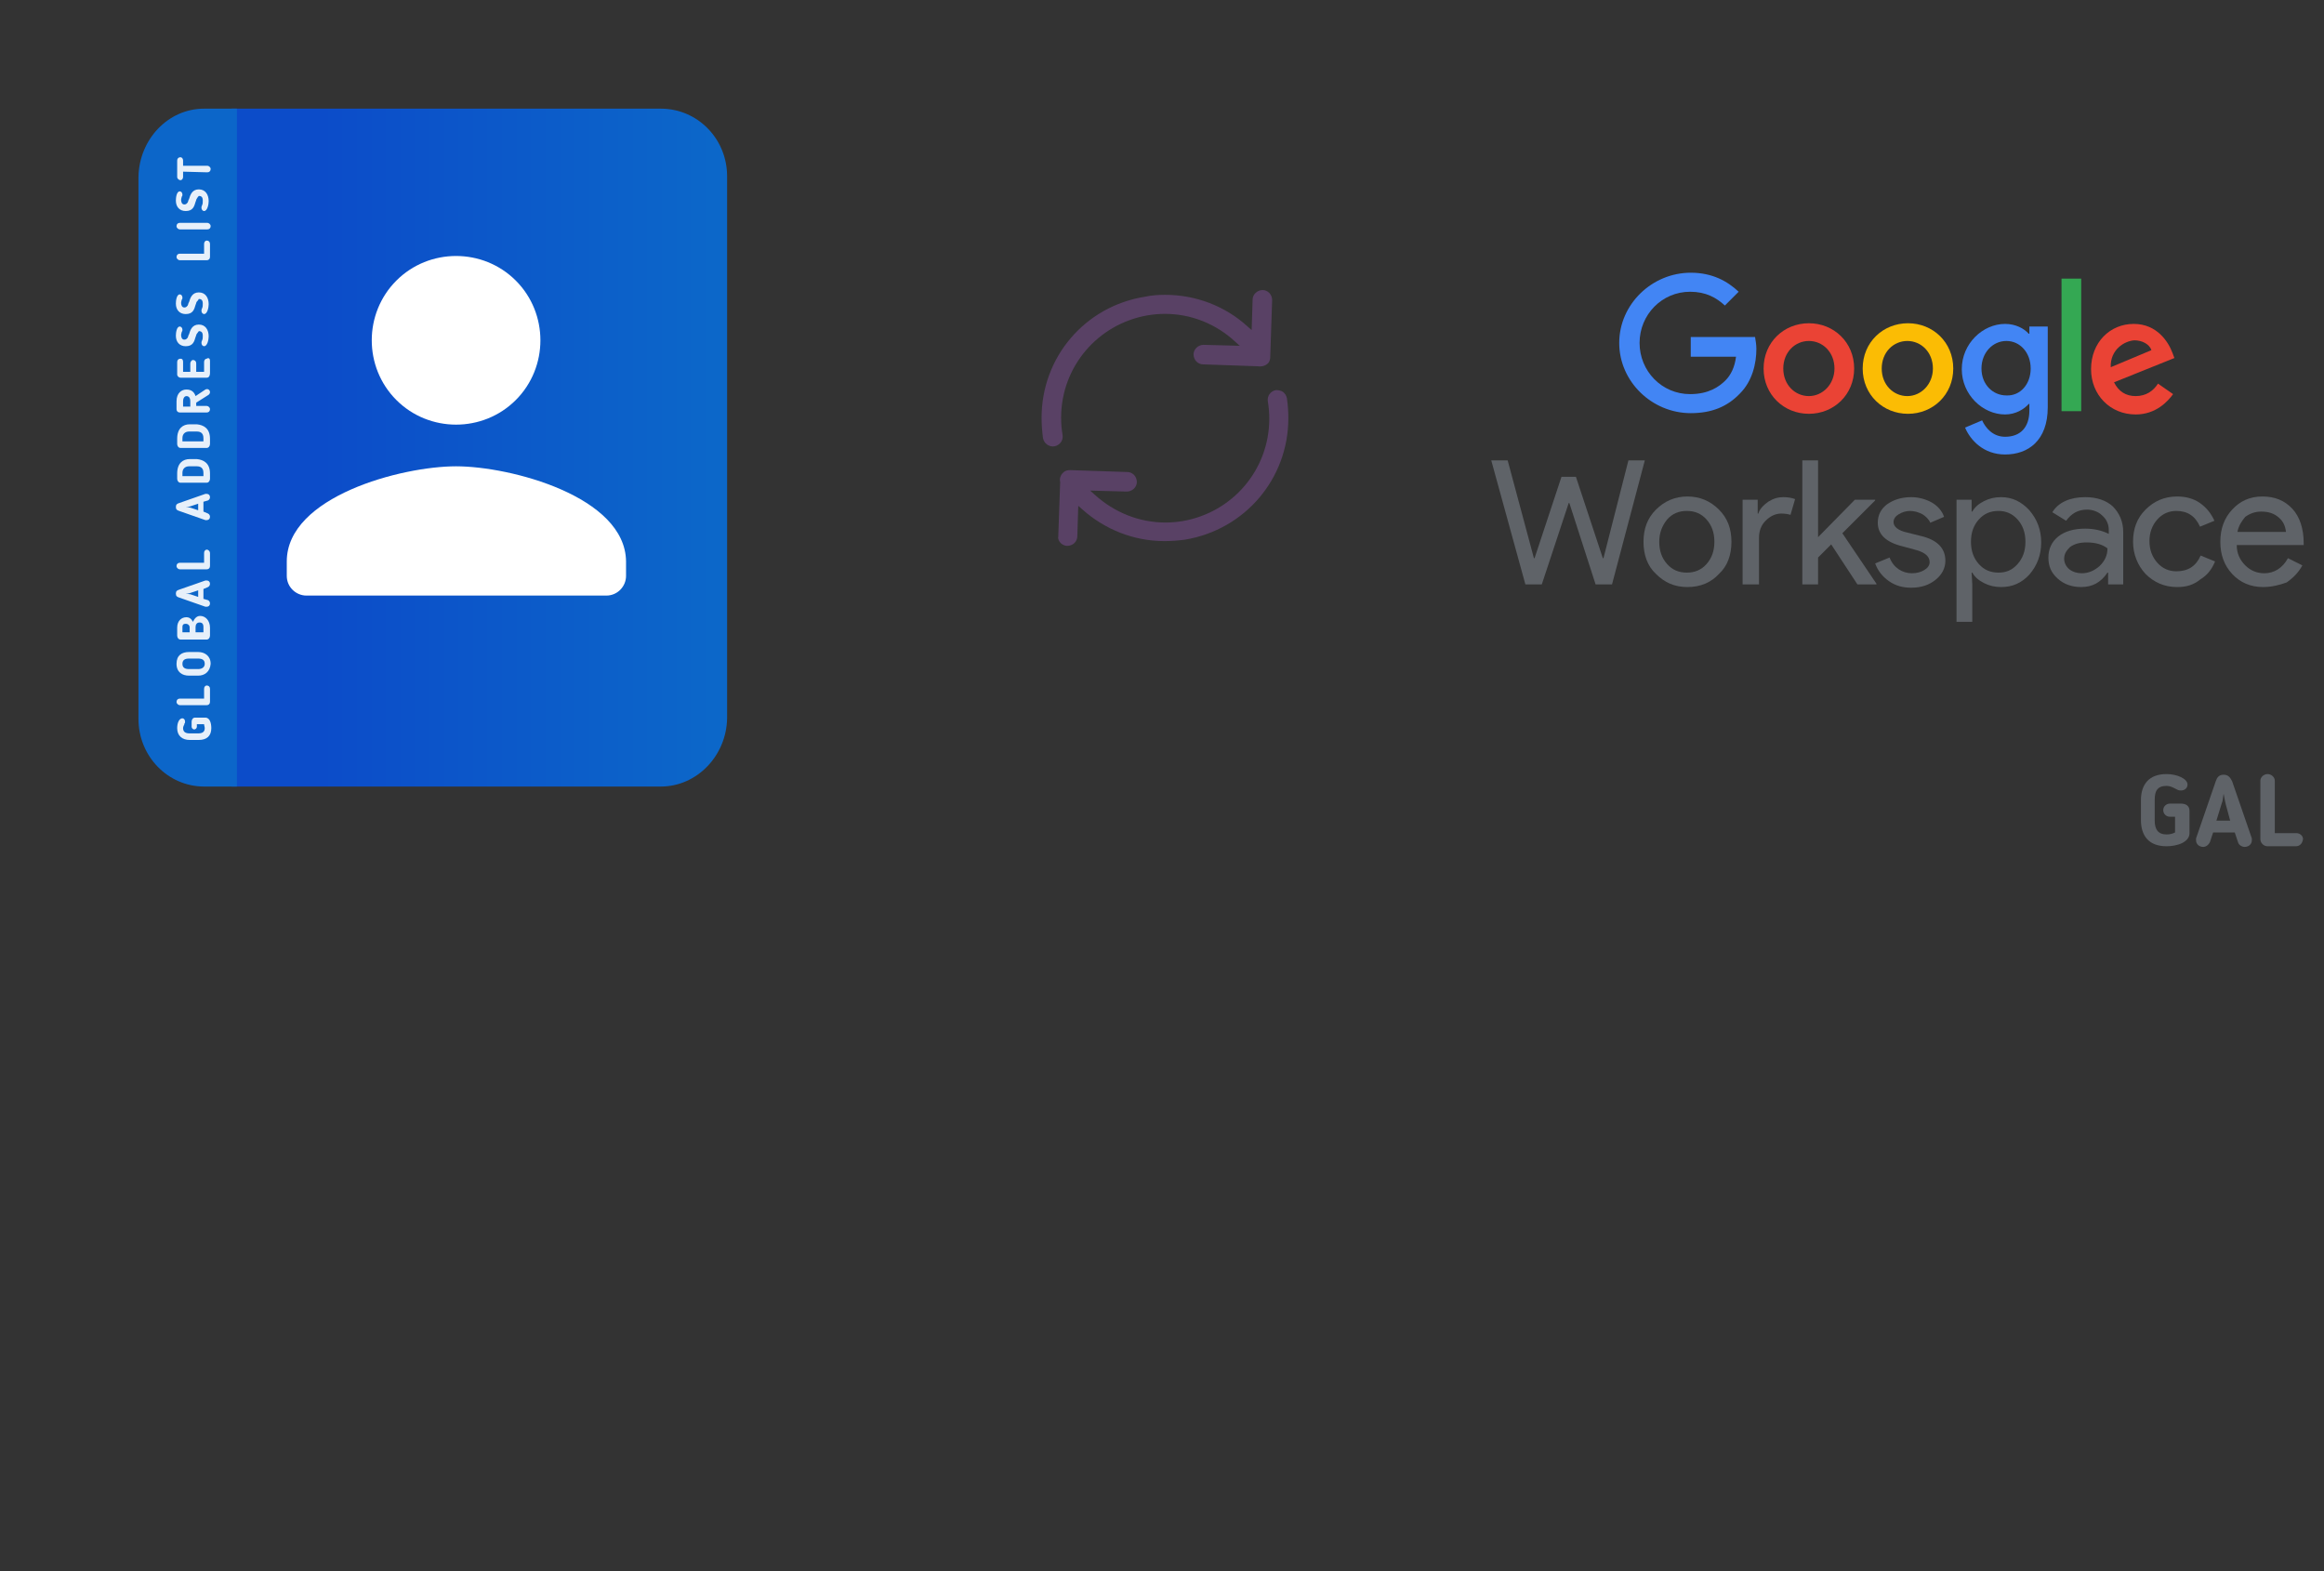 ﻿<?xml version="1.0" encoding="utf-8"?>
<!DOCTYPE svg PUBLIC "-//W3C//DTD SVG 1.1//EN" "http://www.w3.org/Graphics/SVG/1.1/DTD/svg11.dtd">
<svg x="0" y="0" width="392" height="265" xml="http://www.w3.org/XML/1998/namespace" xmlns="http://www.w3.org/2000/svg" xmlns:xlink="http://www.w3.org/1999/xlink" xmlns:xml="http://www.w3.org/XML/1998/namespace" version="1.1">
  <rect width="100%" height="100%" fill="#333333" stroke="none"/>
  <svg x="247" y="0" width="146" height="151" viewBox="0, 0, 131.9, 125.7" xml:space="preserve" id="Layer_1" enable-background="new 0 0 131.9 125.7" xmlns="http://www.w3.org/2000/svg" xmlns:xlink="http://www.w3.org/1999/xlink" xmlns:xml="http://www.w3.org/XML/1998/namespace" version="1.1">
    <g>
      <g>
        <path d="M105.2 119.7 C105.2 121 105.7 121.8 107 121.8 C107.5 121.8 107.9 121.7 108.3 121.5 L108.3 119.1 L107.5 119.1 C107 119.1 106.5 118.7 106.5 118.1 C106.5 117.5 107 117.1 107.5 117.1 L109.2 117.1 C109.9 117.1 110.5 117.4 110.5 118.2 L110.5 121.6 C110.5 123 108.6 123.6 107 123.6 C104.3 123.6 103.1 122 103.1 119.6 L103.1 116.6 C103.1 114.2 104.3 112.6 107 112.6 C108.6 112.6 110.2 113.3 110.2 114.2 C110.2 114.7 109.8 115.1 109.2 115.1 C108.8 115.1 108.7 115 108.5 114.9 L108.3 114.8 C107.9 114.6 107.5 114.4 107 114.4 C105.6 114.4 105.2 115.2 105.2 116.5 L105.2 119.7 z" style="fill:#5F6368;" />
        <path d="M113.6 123 C113.4 123.4 113 123.7 112.6 123.7 C112 123.7 111.5 123.3 111.5 122.7 C111.5 122.6 111.5 122.4 111.5 122.4 L114.5 113.7 C114.7 113.1 115 112.7 115.7 112.7 C116.4 112.7 116.7 113.1 117 113.7 L120 122.4 C120 122.5 120 122.7 120 122.7 C120 123.3 119.5 123.7 118.9 123.7 C118.5 123.7 118 123.4 117.9 123 L117.4 121.5 L114.1 121.5 L113.6 123 z M116 117.1 C115.9 116.7 115.8 116.1 115.7 115.6 C115.6 116.1 115.6 116.7 115.4 117.1 L114.6 119.7 L116.7 119.7 L116 117.1 z" style="fill:#5F6368;" />
        <path d="M126.7 123.6 L122.4 123.6 C121.8 123.6 121.3 123.1 121.3 122.5 L121.3 113.6 C121.3 113.1 121.8 112.6 122.4 112.6 C123 112.6 123.5 113.1 123.5 113.6 L123.5 121.6 L126.8 121.6 C127.3 121.6 127.8 122 127.8 122.5 C127.7 123.2 127.3 123.6 126.7 123.6 z" style="fill:#5F6368;" />
      </g>
      <g>
        <g>
          <polygon points="25,64.8 27.5,64.8 22.5,83.7 20,83.7 16,71.3 15.9,71.3 11.8,83.7 9.3,83.7 4.1,64.8 6.6,64.8 10.6,79.7 10.7,79.7 14.8,67.3 17,67.3 21.1,79.7 21.2,79.7" style="fill:#5F6368;" />
          <path d="M27.3 77.2 C27.3 75.2 27.9 73.6 29.2 72.3 C30.5 71 32.1 70.3 34 70.3 C35.9 70.3 37.5 71 38.8 72.3 C40.1 73.6 40.7 75.2 40.7 77.2 C40.7 79.2 40.1 80.9 38.8 82.1 C37.6 83.4 36 84.1 34 84.1 C32 84.1 30.5 83.4 29.2 82.1 C27.9 80.9 27.3 79.2 27.3 77.2 M29.7 77.2 C29.7 78.6 30.1 79.7 30.9 80.6 C31.7 81.5 32.7 81.9 33.9 81.9 C35.1 81.9 36.1 81.5 36.9 80.6 C37.7 79.7 38.1 78.6 38.1 77.2 C38.1 75.8 37.7 74.7 36.9 73.8 C36.1 72.9 35.1 72.5 33.9 72.5 C32.7 72.5 31.7 72.9 30.9 73.8 C30.1 74.8 29.7 75.9 29.7 77.2" style="fill:#5F6368;" />
          <path d="M44.8 83.7 L42.4 83.7 L42.4 70.8 L44.7 70.8 L44.7 72.9 L44.8 72.9 C45 72.2 45.6 71.6 46.3 71.1 C47.1 70.6 47.8 70.4 48.6 70.4 C49.3 70.4 49.9 70.5 50.4 70.7 L49.7 73.1 C49.4 73 48.9 72.9 48.3 72.9 C47.4 72.9 46.6 73.3 45.9 74 C45.2 74.7 44.9 75.6 44.9 76.6 L44.9 83.7 z" style="fill:#5F6368;" />
          <polygon points="62.8,83.7 59.9,83.7 55.9,77.6 53.9,79.6 53.9,83.7 51.5,83.7 51.5,64.8 53.9,64.8 53.9,76.5 59.5,70.8 62.6,70.8 62.6,70.9 57.6,75.9 62.8,83.6" style="fill:#5F6368;" />
          <path d="M73.3 80.1 C73.3 81.2 72.8 82.2 71.8 83 C70.8 83.8 69.6 84.2 68.1 84.2 C66.8 84.2 65.7 83.9 64.7 83.2 C63.7 82.5 63 81.6 62.6 80.5 L64.8 79.6 C65.1 80.4 65.6 81 66.2 81.4 C66.8 81.8 67.5 82 68.2 82 C69 82 69.6 81.8 70.1 81.5 C70.6 81.2 70.9 80.8 70.9 80.3 C70.9 79.5 70.3 78.9 69 78.5 L66.8 77.9 C64.3 77.3 63 76.1 63 74.3 C63 73.1 63.5 72.2 64.4 71.5 C65.4 70.8 66.6 70.4 68.1 70.4 C69.2 70.4 70.3 70.7 71.2 71.2 C72.1 71.7 72.8 72.5 73.1 73.4 L71 74.3 C70.8 73.8 70.3 73.3 69.8 73 C69.2 72.7 68.6 72.5 67.9 72.5 C67.3 72.5 66.7 72.7 66.2 73 C65.7 73.3 65.4 73.7 65.4 74.2 C65.4 74.9 66.1 75.5 67.5 75.8 L69.5 76.3 C72.1 76.9 73.3 78.2 73.3 80.1" style="fill:#5F6368;" />
          <path d="M81.8 84.1 C80.8 84.1 80 83.9 79.2 83.5 C78.4 83.1 77.8 82.6 77.4 81.9 L77.3 81.9 L77.4 83.7 L77.4 89.4 L75 89.4 L75 70.8 L77.3 70.8 L77.3 72.6 L77.4 72.6 C77.8 71.9 78.4 71.4 79.2 71 C80 70.6 80.8 70.4 81.8 70.4 C83.5 70.4 84.9 71.1 86.1 72.4 C87.3 73.8 87.9 75.4 87.9 77.3 C87.9 79.2 87.3 80.8 86.1 82.2 C84.9 83.5 83.5 84.1 81.8 84.1 M81.4 81.9 C82.6 81.9 83.5 81.5 84.3 80.6 C85.1 79.7 85.5 78.6 85.5 77.2 C85.5 75.8 85.1 74.7 84.3 73.8 C83.5 72.9 82.5 72.5 81.4 72.5 C80.2 72.5 79.2 72.9 78.4 73.8 C77.6 74.7 77.2 75.8 77.2 77.2 C77.2 78.6 77.6 79.7 78.4 80.6 C79.2 81.5 80.2 81.9 81.4 81.9" style="fill:#5F6368;" />
          <path d="M94.6 70.4 C96.4 70.4 97.8 70.9 98.8 71.8 C99.8 72.8 100.4 74.1 100.4 75.7 L100.4 83.7 L98.1 83.7 L98.1 81.9 L98 81.9 C97 83.4 95.7 84.1 94 84.1 C92.6 84.1 91.4 83.7 90.4 82.8 C89.4 81.9 89 80.9 89 79.6 C89 78.3 89.5 77.2 90.5 76.4 C91.5 75.6 92.9 75.2 94.6 75.2 C96 75.2 97.2 75.5 98.2 76 L98.2 75.4 C98.2 74.6 97.9 73.8 97.2 73.2 C96.6 72.6 95.7 72.3 94.9 72.3 C93.5 72.3 92.5 72.9 91.7 74 L89.6 72.7 C90.5 71.2 92.3 70.4 94.6 70.4 M91.4 79.8 C91.4 80.4 91.7 81 92.2 81.4 C92.7 81.8 93.4 82 94.1 82 C95.1 82 96 81.6 96.8 80.9 C97.6 80.1 98 79.3 98 78.2 C97.2 77.6 96.2 77.3 94.8 77.3 C93.8 77.3 93 77.5 92.3 78 C91.8 78.5 91.4 79 91.4 79.8" style="fill:#5F6368;" />
          <path d="M108.6 84.1 C106.7 84.1 105.1 83.4 103.8 82.1 C102.6 80.8 101.9 79.1 101.9 77.2 C101.9 75.2 102.5 73.6 103.8 72.3 C105.1 71 106.7 70.3 108.6 70.3 C109.9 70.3 111.1 70.6 112.1 71.3 C113.1 72 113.8 72.9 114.3 74 L112.1 74.9 C111.4 73.3 110.2 72.5 108.5 72.5 C107.4 72.5 106.4 72.9 105.6 73.8 C104.8 74.7 104.4 75.8 104.4 77.1 C104.4 78.4 104.8 79.5 105.6 80.4 C106.4 81.3 107.4 81.7 108.5 81.7 C110.3 81.7 111.5 80.9 112.2 79.3 L114.4 80.2 C113.9 81.4 113.2 82.3 112.2 82.9 C111.1 83.8 110 84.1 108.6 84.1" style="fill:#5F6368;" />
          <path d="M121.7 84.1 C119.8 84.1 118.2 83.4 117 82.1 C115.8 80.8 115.2 79.2 115.2 77.2 C115.2 75.2 115.8 73.6 117 72.3 C118.2 71 119.7 70.3 121.6 70.3 C123.5 70.3 125 70.9 126.2 72.2 C127.3 73.4 127.9 75.2 127.9 77.4 L127.9 77.7 L117.7 77.7 C117.7 79 118.2 80 119 80.8 C119.8 81.6 120.8 82 121.9 82 C123.4 82 124.7 81.2 125.5 79.7 L127.7 80.8 C127.1 81.9 126.3 82.7 125.3 83.4 C124.2 83.8 123 84.1 121.7 84.1 M117.8 75.7 L125.2 75.7 C125.1 74.8 124.8 74.1 124.1 73.5 C123.4 72.9 122.6 72.6 121.4 72.6 C120.5 72.6 119.7 72.9 119 73.4 C118.5 74 118 74.7 117.8 75.7" style="fill:#5F6368;" />
        </g>
        <g>
          <path d="M34.5 49 L34.5 46 L44.3 46 C44.4 46.6 44.5 47.2 44.5 47.8 C44.5 50 43.9 52.7 42 54.6 C40.1 56.6 37.7 57.6 34.5 57.6 C28.6 57.6 23.6 52.8 23.6 46.9 C23.6 41 28.6 36.2 34.5 36.2 C37.8 36.2 40.1 37.5 41.8 39.1 L39.7 41.2 C38.4 40 36.8 39.1 34.4 39.1 C30.1 39.1 26.7 42.6 26.7 46.9 C26.7 51.2 30.1 54.7 34.4 54.7 C37.2 54.7 38.8 53.6 39.8 52.6 C40.6 51.8 41.2 50.6 41.4 49 L34.5 49 z" style="fill:#4285F4;" />
          <path d="M59.4 50.8 C59.4 54.8 56.3 57.7 52.5 57.7 C48.7 57.7 45.6 54.8 45.6 50.8 C45.6 46.8 48.7 43.9 52.5 43.9 C56.3 43.9 59.4 46.8 59.4 50.8 M56.4 50.8 C56.4 48.3 54.6 46.6 52.5 46.6 C50.4 46.6 48.6 48.3 48.6 50.8 C48.6 53.3 50.4 55 52.5 55 C54.6 55 56.4 53.2 56.4 50.8" style="fill:#EA4335;" />
          <path d="M74.5 50.8 C74.5 54.8 71.4 57.7 67.6 57.7 C63.8 57.7 60.7 54.8 60.7 50.8 C60.7 46.8 63.8 43.9 67.6 43.9 C71.4 43.9 74.5 46.8 74.5 50.8 M71.4 50.8 C71.4 48.3 69.6 46.6 67.5 46.6 C65.4 46.6 63.6 48.3 63.6 50.8 C63.6 53.3 65.4 55 67.5 55 C69.6 55 71.4 53.2 71.4 50.8" style="fill:#FBBC04;" />
          <path d="M88.9 44.3 L88.9 56.7 C88.9 61.8 85.9 63.9 82.4 63.9 C79.1 63.9 77.1 61.7 76.3 59.8 L78.9 58.7 C79.4 59.8 80.5 61.2 82.4 61.2 C84.7 61.2 86.1 59.8 86.1 57.2 L86.1 56.2 L86 56.2 C85.3 57 84 57.8 82.4 57.8 C79 57.8 75.8 54.8 75.8 50.9 C75.8 47 79 44 82.4 44 C84 44 85.3 44.7 86 45.5 L86.1 45.5 L86.1 44.4 L88.9 44.4 z M86.3 50.8 C86.3 48.4 84.7 46.6 82.6 46.6 C80.5 46.6 78.8 48.4 78.8 50.8 C78.8 53.2 80.5 54.9 82.6 54.9 C84.7 55 86.3 53.2 86.3 50.8" style="fill:#4285F4;" />
          <rect x="91" y="37.1" width="3" height="20.2" style="fill:#34A853;" />
          <path d="M105.7 53.1 L108 54.7 C107.2 55.8 105.4 57.8 102.3 57.8 C98.4 57.8 95.5 54.8 95.5 50.9 C95.5 46.8 98.4 44 102 44 C105.6 44 107.3 46.8 107.9 48.4 L108.2 49.2 L99 52.9 C99.7 54.3 100.8 55 102.3 55 C103.9 55 105 54.2 105.7 53.1 M98.5 50.6 L104.7 48 C104.4 47.1 103.3 46.5 102.1 46.5 C100.6 46.6 98.4 47.9 98.5 50.6" style="fill:#EA4335;" />
        </g>
      </g>
    </g>
  </svg>
  <svg x="146" y="20" width="101" height="101" viewBox="0, 0, 68, 125.7" xml:space="preserve" id="Layer_1#1" enable-background="new 0 0 68 125.7" xmlns="http://www.w3.org/2000/svg" xmlns:xlink="http://www.w3.org/1999/xlink" xmlns:xml="http://www.w3.org/XML/1998/namespace" version="1.1">
    <style type="text/css">
	.st0{fill-rule:evenodd;clip-rule:evenodd;}
	.st1{fill-rule:evenodd;clip-rule:evenodd;fill:#3FBDCF;}
	.st2{fill-rule:evenodd;clip-rule:evenodd;fill:#FFFFFF;}
	.st3{fill:#FFA000;}
	.st4{fill:#FFCA28;}
	.st5{fill:#F7F7F7;}
	.st6{fill:#594165;}
	.st7{fill:#FFFFFF;}
	.st8{opacity:0.9;fill:#FFFFFF;}
	.st9{fill:#4885ED;}
	.st10{fill:#F7F7F7;stroke:#594165;stroke-width:4;stroke-miterlimit:10;}
	.st11{fill:#E0412F;}
	.st12{fill-rule:evenodd;clip-rule:evenodd;fill:#606161;}
	.st13{fill:none;stroke:#58ABF4;stroke-width:0.25;stroke-miterlimit:10;}
	.st14{fill:#036EB1;}
	.st15{fill:#A4C639;}
	.st16{fill:none;stroke:#E0412F;stroke-miterlimit:10;}
	.st17{fill:#046DB2;}
	.st18{fill-rule:evenodd;clip-rule:evenodd;fill:#528FF5;}
	.st19{fill-rule:evenodd;clip-rule:evenodd;fill:#417BE6;}
	.st20{fill-rule:evenodd;clip-rule:evenodd;fill:#4881E8;}
	.st21{fill-rule:evenodd;clip-rule:evenodd;fill:#FBC013;}
	.st22{fill:#E5E5E5;}
	.st23{fill:#DF871E;}
	.st24{fill:#B6B6B6;}
	.st25{fill:#8C5BA4;}
	.st26{fill:#8DC652;}
	.st27{fill:#497FC1;}
	.st28{fill:#919191;}
	.st29{fill-rule:evenodd;clip-rule:evenodd;fill:#8E8E8E;}
	.st30{fill:#8E8E8E;}
	.st31{fill:#EB3D01;}
	.st32{fill:#F57F20;}
	.st33{fill:#ED7E01;}
	.st34{fill-rule:evenodd;clip-rule:evenodd;fill:#046DB2;}
	.st35{fill:#E0E2E2;}
	.st36{fill:#47D86F;}
	.st37{fill:#4FC9F8;}
	.st38{fill:#FF9327;}
	.st39{fill:#C9C8C4;}
	.st40{fill:#9A9A9A;}
	.st41{fill:#F2F2F2;}
	.st42{fill:#F14336;}
	.st43{fill:#D32E2A;}
	.st44{fill:#FBBB00;}
	.st45{fill:#518EF8;}
	.st46{fill:#28B446;}
	.st47{fill:#A3C53A;}
	.st48{fill:#D6D8D7;}
	.st49{fill:#3A5BBC;}
	.st50{fill:url(#sync_43_);}
	.st51{fill:url(#sync_44_);}
	.st52{fill:url(#sync_45_);}
	.st53{fill:url(#sync_46_);}
	.st54{fill:#FFE168;}
	.st55{fill:#006699;}
	.st56{fill:#F4AE01;}
	.st57{fill:#DD191F;}
	.st58{fill:#323232;}
	.st59{fill:#CDCCCA;}
	.st60{fill:#5199F0;}
	.st61{fill:#791BCC;}
	.st62{fill:#C71D2E;}
	.st63{fill:#32DAC4;}
	.st64{fill:#3C5A99;}
	.st65{fill:#FCB714;}
	.st66{fill:#F06415;}
	.st67{fill:#BDCF31;}
	.st68{fill:#00A1E0;}
	.st69{fill:#00A1E3;}
	.st70{fill:#7AAD3E;}
	.st71{fill:#A50034;}
	.st72{fill:#6B6B6B;}
	.st73{fill:#005DAA;}
	.st74{fill:#EB0028;}
	.st75{fill:#888B8D;}
	.st76{fill:#0C4DA2;}
	.st77{fill:#00BFFF;}
	.st78{fill-rule:evenodd;clip-rule:evenodd;fill:#E81123;}
	.st79{fill:#FF6700;}
	.st80{fill:#00BFFE;}
	.st81{fill:#C4C4C4;}
	.st82{fill:url(#sync_47_);}
	.st83{fill:url(#sync_48_);}
	.st84{fill:url(#sync_49_);}
	.st85{fill:url(#sync_50_);}
	.st86{fill:#E5E5E5;stroke:#8E8E8E;stroke-width:2;stroke-miterlimit:10;}
	.st87{fill-rule:evenodd;clip-rule:evenodd;fill:#594165;}
	.st88{fill-rule:evenodd;clip-rule:evenodd;fill:#D4D4D4;}
	.st89{fill-rule:evenodd;clip-rule:evenodd;fill:#3669D6;}
	.st90{fill-rule:evenodd;clip-rule:evenodd;fill:#3A81F4;}
	.st91{fill-rule:evenodd;clip-rule:evenodd;fill:#FAFAFA;}
	.st92{fill-rule:evenodd;clip-rule:evenodd;fill:#E0E0E0;}
	.st93{fill:url(#sync_59_);}
	.st94{opacity:0.2;fill:#56C7DA;enable-background:new    ;}
	.st95{fill:url(#sync_60_);}
	.st96{fill:url(#sync_61_);}
	.st97{fill:url(#sync_62_);}
	.st98{fill:url(#sync_63_);}
	.st99{fill:url(#sync_64_);}
	.st100{fill:#FCFCFC;enable-background:new    ;}
	.st101{enable-background:new    ;}
	.st102{fill:#5A5A5A;}
	.st103{fill:#D8D8D8;enable-background:new    ;}
	.st104{fill:#E9574E;}
	.st105{fill:none;stroke:#D8D8D8;stroke-width:0.75;stroke-miterlimit:10;enable-background:new    ;}
	.st106{fill:#E9574E;stroke:#E9574E;stroke-width:0.75;stroke-miterlimit:10;enable-background:new    ;}
	.st107{fill:#E0E0E0;}
	.st108{fill:#537ABD;}
	.st109{fill:#2EB672;}
	.st110{fill:#FED14B;}
	.st111{fill:#28CD7E;}
	.st112{fill:#CECECE;}
	.st113{fill-rule:evenodd;clip-rule:evenodd;fill:#FF9D17;}
</style>
    <g>
      <path d="M56.1 50 L56.1 50 L56.5 38.1 C56.5 37.6 56.3 37 55.9 36.6 C55.5 36.2 55 36 54.5 36 C53.4 36 52.4 36.9 52.4 38 L52.2 44.4 L51.4 43.7 C46.6 39.3 40.4 37 34 37 C34 37 34 37 34 37 C32.6 37 31.2 37.1 29.8 37.4 C17.2 39.4 8.1 50.1 8.1 62.8 C8.1 64.2 8.2 65.6 8.4 67.1 C8.6 68.2 9.7 69 10.8 68.8 C11.9 68.6 12.7 67.6 12.5 66.4 C12.3 65.2 12.2 64 12.2 62.8 C12.2 52.1 19.9 43.1 30.4 41.3 C31.6 41.1 32.8 41 34 41 C34 41 34 41 34 41 C39.5 41 44.7 43.1 48.7 46.8 L49.7 47.7 L42.1 47.5 C41 47.5 40 48.4 40 49.5 C40 50 40.2 50.6 40.6 51 C41 51.4 41.5 51.6 42 51.6 L53.5 52 C54.1 52.1 54.7 52 55.2 51.7 C55.8 51.4 56.1 50.8 56.1 50 z" class="st6" style="fill:#594165;" />
      <path d="M12.1 89.1 C12.5 89.5 13 89.7 13.5 89.7 C14 89.7 14.6 89.5 15 89.1 C15.4 88.7 15.6 88.2 15.6 87.7 L15.8 81.3 L16.6 82 C21.4 86.3 27.5 88.7 33.9 88.7 C35.3 88.7 36.7 88.6 38.2 88.4 C50.8 86.3 59.9 75.6 59.9 62.9 C59.9 61.5 59.8 60.1 59.6 58.7 C59.5 58.2 59.2 57.7 58.8 57.4 C58.4 57.1 57.8 57 57.3 57 C56.2 57.2 55.4 58.2 55.6 59.4 C55.8 60.6 55.9 61.8 55.9 63 C55.9 73.7 48.2 82.7 37.7 84.5 C36.5 84.7 35.3 84.8 34.1 84.8 C34.1 84.8 34.1 84.8 34.1 84.8 C28.6 84.8 23.4 82.7 19.3 79 L18.3 78.1 L26 78.3 C27.1 78.3 28.1 77.4 28.1 76.3 C28.1 75.8 27.9 75.2 27.5 74.8 C27.1 74.4 26.6 74.2 26.1 74.2 L14.1 73.8 L14.1 73.8 C14.1 73.8 14.1 73.8 14.1 73.8 C13.6 73.8 13.2 73.9 12.9 74.1 C12.2 74.6 11.8 75.4 12 76.3 L12 76.4 L11.6 87.8 C11.5 88.1 11.7 88.7 12.1 89.1 z" class="st6" style="fill:#594165;" />
    </g>
  </svg>
  <svg x="0" y="0" width="146" height="151" viewBox="0, 0, 131.9, 125.7" xml:space="preserve" id="Layer_1#2" enable-background="new 0 0 131.9 125.7" xmlns="http://www.w3.org/2000/svg" xmlns:xlink="http://www.w3.org/1999/xlink" xmlns:xml="http://www.w3.org/XML/1998/namespace" version="1.1">
    <g>
      <g>
        <linearGradient x1="35.319" y1="63.04" x2="110.8" y2="63.04" gradientUnits="userSpaceOnUse" gradientTransform="matrix(1, 0, 0, -1, 0, 125.89)" id="GAL_1_">
          <stop offset="17.93%" stop-color="#0C4CC9" />
          <stop offset="100%" stop-color="#0C68C9" />
        </linearGradient>
        <path d="M100.7 114.5 L35.3 114.5 L35.3 11.2 L100.7 11.2 C106.3 11.2 110.8 15.8 110.8 21.5 L110.8 104.1 C110.7 109.8 106.2 114.5 100.7 114.5 z" style="fill:url(#GAL_1_);" />
        <path d="M31.1 11.2 L36.1 11.2 L36.1 114.5 L31.1 114.5 C25.6 114.5 21.1 109.9 21.1 104.2 L21.1 21.6 C21.2 15.9 25.6 11.2 31.1 11.2 z" style="fill:#0C66C9;" />
      </g>
      <path d="M60.4 37.4 C65.4 32.4 73.6 32.4 78.6 37.4 C83.6 42.4 83.6 50.6 78.6 55.6 C73.6 60.6 65.4 60.6 60.4 55.6 C55.4 50.6 55.4 42.4 60.4 37.4 z M69.5 65.7 C61.2 65.7 43.7 70.3 43.7 80.2 L43.7 82.4 C43.7 84.1 45.1 85.4 46.7 85.4 L92.4 85.4 C94.1 85.4 95.4 84 95.4 82.4 L95.4 80.2 C95.3 70.3 77.8 65.7 69.5 65.7 z" style="fill:white;" />
      <g opacity="0.9">
        <path d="M30.2 106.4 C30.8 106.4 31.2 106.2 31.2 105.6 C31.2 105.4 31.1 105.2 31.1 105 L30 105 L30 105.4 C30 105.6 29.8 105.8 29.6 105.8 C29.4 105.8 29.2 105.6 29.2 105.4 L29.2 104.6 C29.2 104.3 29.4 104 29.7 104 L31.3 104 C32 104 32.2 104.9 32.2 105.6 C32.2 106.8 31.5 107.4 30.3 107.4 L28.9 107.4 C27.8 107.4 27 106.8 27 105.6 C27 104.8 27.3 104.1 27.8 104.1 C28 104.1 28.2 104.3 28.2 104.6 C28.2 104.8 28.2 104.8 28.1 104.9 L28.1 105 C28 105.2 27.9 105.4 27.9 105.6 C27.9 106.2 28.3 106.4 28.9 106.4 L30.2 106.4 z" style="fill:white;" />
        <path d="M32 99.6 L32 101.6 C32 101.9 31.8 102.1 31.5 102.1 L27.4 102.1 C27.2 102.1 26.9 101.9 26.9 101.6 C26.9 101.3 27.1 101.1 27.4 101.1 L31.1 101.1 L31.1 99.6 C31.1 99.3 31.3 99.1 31.5 99.1 C31.8 99.1 32 99.3 32 99.6 z" style="fill:white;" />
        <path d="M30.2 97.6 L28.8 97.6 C27.8 97.6 26.9 97.1 26.9 95.8 C26.9 94.5 27.7 94 28.8 94 L30.2 94 C31.2 94 32.1 94.6 32.1 95.8 C32 97 31.2 97.6 30.2 97.6 z M28.8 96.6 L30.2 96.6 C30.8 96.6 31.2 96.3 31.2 95.8 C31.2 95.2 30.8 95 30.2 95 L28.8 95 C28.2 95 27.8 95.2 27.8 95.8 C27.8 96.4 28.2 96.6 28.8 96.6 z" style="fill:white;" />
        <path d="M32 91.5 C32 91.8 31.8 92.1 31.5 92.1 L27.5 92.1 C27.2 92.1 27 91.8 27 91.5 L27 90.3 C27 89.2 27.7 88.7 28.4 88.7 C28.9 88.7 29.2 89 29.4 89.4 C29.6 89 29.9 88.5 30.5 88.5 C31.3 88.5 32 89.2 32 90.3 L32 91.5 z M28.9 90.2 C28.9 90 28.7 89.7 28.3 89.7 C28 89.7 27.8 89.8 27.8 90.2 L27.8 91 L28.9 91 L28.9 90.2 z M29.8 91 L31 91 L31 90.2 C31 89.7 30.8 89.5 30.4 89.5 C30 89.5 29.8 89.8 29.8 90.2 L29.8 91 z" style="fill:white;" />
        <path d="M31.7 86.1 C31.9 86.2 32 86.4 32 86.6 C32 86.9 31.8 87.1 31.5 87.1 C31.5 87.1 31.4 87.1 31.3 87.1 L27.3 85.7 C27 85.6 26.8 85.5 26.8 85.1 C26.8 84.7 27 84.6 27.3 84.5 L31.3 83.1 C31.3 83.1 31.4 83.1 31.5 83.1 C31.8 83.1 32 83.3 32 83.6 C32 83.8 31.9 84 31.7 84.1 L31 84.4 L31 85.9 L31.7 86.1 z M29 85 C28.8 85.1 28.5 85.1 28.3 85.1 C28.5 85.1 28.8 85.2 29 85.2 L30.2 85.6 L30.2 84.6 L29 85 z" style="fill:white;" />
        <path d="M32 78.9 L32 80.9 C32 81.2 31.8 81.4 31.5 81.4 L27.4 81.4 C27.2 81.4 26.9 81.2 26.9 80.9 C26.9 80.6 27.1 80.4 27.4 80.4 L31.1 80.4 L31.1 78.9 C31.1 78.6 31.3 78.4 31.5 78.4 C31.8 78.4 32 78.7 32 78.9 z" style="fill:white;" />
        <path d="M31.7 72.9 C31.9 73 32 73.2 32 73.4 C32 73.7 31.8 73.9 31.5 73.9 C31.5 73.9 31.4 73.9 31.3 73.9 L27.3 72.5 C27 72.4 26.8 72.3 26.8 71.9 C26.8 71.5 27 71.4 27.3 71.3 L31.3 69.9 C31.3 69.9 31.4 69.9 31.5 69.9 C31.8 69.9 32 70.1 32 70.4 C32 70.6 31.9 70.8 31.7 70.9 L31 71.1 L31 72.6 L31.7 72.9 z M29 71.8 C28.8 71.9 28.5 71.9 28.3 71.9 C28.5 71.9 28.8 72 29 72 L30.2 72.4 L30.2 71.4 L29 71.8 z" style="fill:white;" />
        <path d="M32 66.8 L32 67.6 C32 67.9 31.8 68.2 31.5 68.2 L27.5 68.2 C27.2 68.2 27 67.9 27 67.6 L27 66.8 C27 65.2 27.9 64.6 28.9 64.6 L30 64.6 C31 64.7 32 65.2 32 66.8 z M28.8 65.7 C28.3 65.7 27.8 66 27.8 66.7 L27.8 67.2 L31 67.2 L31 66.7 C31 65.9 30.5 65.7 30 65.7 L28.8 65.7 z" style="fill:white;" />
        <path d="M32 61.5 L32 62.3 C32 62.6 31.8 62.9 31.5 62.9 L27.5 62.9 C27.2 62.9 27 62.6 27 62.3 L27 61.5 C27 59.9 27.9 59.3 28.9 59.3 L30 59.3 C31 59.4 32 59.9 32 61.5 z M28.8 60.4 C28.3 60.4 27.8 60.7 27.8 61.4 L27.8 61.9 L31 61.9 L31 61.4 C31 60.6 30.5 60.4 30 60.4 L28.8 60.4 z" style="fill:white;" />
        <path d="M29.8 55 L31.3 54 C31.7 53.8 32 54.1 32 54.4 C32 54.6 31.9 54.7 31.8 54.8 L29.9 56 L29.9 56.5 L31.5 56.5 C31.7 56.5 32 56.7 32 57 C32 57.3 31.8 57.5 31.5 57.5 L27.4 57.5 C27.1 57.5 26.9 57.3 26.9 57 L26.9 55.8 C26.9 54.5 27.7 54 28.4 54 C29.2 54 29.6 54.4 29.8 55 z M27.9 55.8 L27.9 56.6 L29 56.6 L29 55.8 C29 55.3 28.8 55 28.4 55 C28.2 55 27.9 55.2 27.9 55.8 z" style="fill:white;" />
        <path d="M32 49.6 L32 51.5 C32 51.8 31.9 52.2 31.5 52.2 L27.5 52.2 C27.3 52.2 27 52 27 51.7 L27 49.8 C27 49.5 27.2 49.3 27.5 49.3 C27.8 49.3 27.9 49.5 27.9 49.8 L27.9 51.3 L29 51.3 L29 50 C29 49.8 29.2 49.5 29.4 49.5 C29.7 49.5 29.9 49.7 29.9 50 L29.9 51.3 L31.1 51.3 L31.1 49.8 C31.1 49.5 31.3 49.3 31.5 49.3 C31.8 49.1 32 49.3 32 49.6 z" style="fill:white;" />
        <path d="M30 45.5 C29.9 45.6 29.9 45.8 29.8 46 C29.6 46.7 29.4 47.4 28.3 47.4 C27.4 47.4 26.8 46.8 26.8 45.8 C26.8 45.4 26.9 44.4 27.4 44.4 C27.6 44.4 27.8 44.6 27.8 44.9 C27.8 45 27.8 45.1 27.7 45.2 C27.7 45.3 27.6 45.5 27.6 45.7 C27.6 46 27.7 46.4 28.1 46.4 C28.4 46.4 28.5 46.2 28.6 46.1 C28.7 45.9 28.7 45.7 28.8 45.6 C29 44.9 29.3 44.1 30.3 44.1 C31.3 44.1 31.8 44.9 31.8 45.9 C31.8 46.4 31.6 47.4 31.1 47.4 C30.9 47.4 30.7 47.2 30.7 46.9 C30.7 46.8 30.7 46.7 30.8 46.5 C30.9 46.3 30.9 46.1 30.9 45.8 C30.9 45.3 30.7 45.1 30.3 45.1 C30.2 45.2 30.1 45.4 30 45.5 z" style="fill:white;" />
        <path d="M30 40.6 C29.9 40.7 29.9 40.9 29.8 41.1 C29.6 41.8 29.4 42.5 28.3 42.5 C27.4 42.5 26.8 41.9 26.8 40.9 C26.8 40.5 26.9 39.5 27.4 39.5 C27.6 39.5 27.8 39.7 27.8 40 C27.8 40.1 27.8 40.2 27.7 40.3 C27.7 40.4 27.6 40.6 27.6 40.8 C27.6 41.1 27.7 41.5 28.1 41.5 C28.4 41.5 28.5 41.3 28.6 41.2 C28.7 41 28.7 40.8 28.8 40.7 C29 40 29.3 39.2 30.3 39.2 C31.3 39.2 31.8 40 31.8 41 C31.8 41.5 31.6 42.5 31.1 42.5 C30.9 42.5 30.7 42.3 30.7 42 C30.7 41.9 30.7 41.8 30.8 41.6 C30.9 41.4 30.9 41.2 30.9 40.9 C30.9 40.4 30.7 40.2 30.3 40.2 C30.2 40.4 30.1 40.5 30 40.6 z" style="fill:white;" />
        <path d="M32 31.8 L32 33.8 C32 34.1 31.8 34.3 31.5 34.3 L27.4 34.3 C27.2 34.3 26.9 34.1 26.9 33.8 C26.9 33.5 27.1 33.3 27.4 33.3 L31.1 33.3 L31.1 31.8 C31.1 31.5 31.3 31.3 31.5 31.3 C31.8 31.3 32 31.5 32 31.8 z" style="fill:white;" />
        <path d="M27.4 29.6 C27.2 29.6 26.9 29.4 26.9 29.1 C26.9 28.8 27.1 28.6 27.4 28.6 L31.6 28.6 C31.8 28.6 32.1 28.8 32.1 29.1 C32.1 29.4 31.9 29.6 31.6 29.6 L27.4 29.6 z" style="fill:white;" />
        <path d="M30 24.9 C29.9 25 29.9 25.2 29.8 25.4 C29.6 26.1 29.4 26.8 28.3 26.8 C27.4 26.8 26.8 26.2 26.8 25.2 C26.8 24.8 26.9 23.8 27.4 23.8 C27.6 23.8 27.8 24 27.8 24.3 C27.8 24.4 27.8 24.5 27.7 24.6 C27.7 24.7 27.6 24.9 27.6 25.1 C27.6 25.4 27.7 25.8 28.1 25.8 C28.4 25.8 28.5 25.6 28.6 25.5 C28.7 25.3 28.7 25.1 28.8 25 C29 24.3 29.3 23.5 30.3 23.5 C31.3 23.5 31.8 24.3 31.8 25.3 C31.8 25.8 31.6 26.8 31.1 26.8 C30.9 26.8 30.7 26.6 30.7 26.3 C30.7 26.2 30.7 26.1 30.8 25.9 C30.9 25.7 30.9 25.5 30.9 25.2 C30.9 24.7 30.7 24.5 30.3 24.5 C30.2 24.6 30.1 24.7 30 24.9 z" style="fill:white;" />
        <path d="M27.9 20.8 L27.9 21.6 C27.9 21.9 27.7 22.1 27.5 22.1 C27.3 22.1 27 21.9 27 21.6 L27 19.1 C27 18.8 27.2 18.6 27.5 18.6 C27.7 18.6 27.9 18.8 27.9 19.1 L27.9 19.9 L31.6 19.9 C31.8 19.9 32.1 20.1 32.1 20.4 C32.1 20.7 31.9 20.9 31.6 20.9 L27.9 20.8 L27.9 20.8 z" style="fill:white;" />
      </g>
    </g>
  </svg>
</svg>